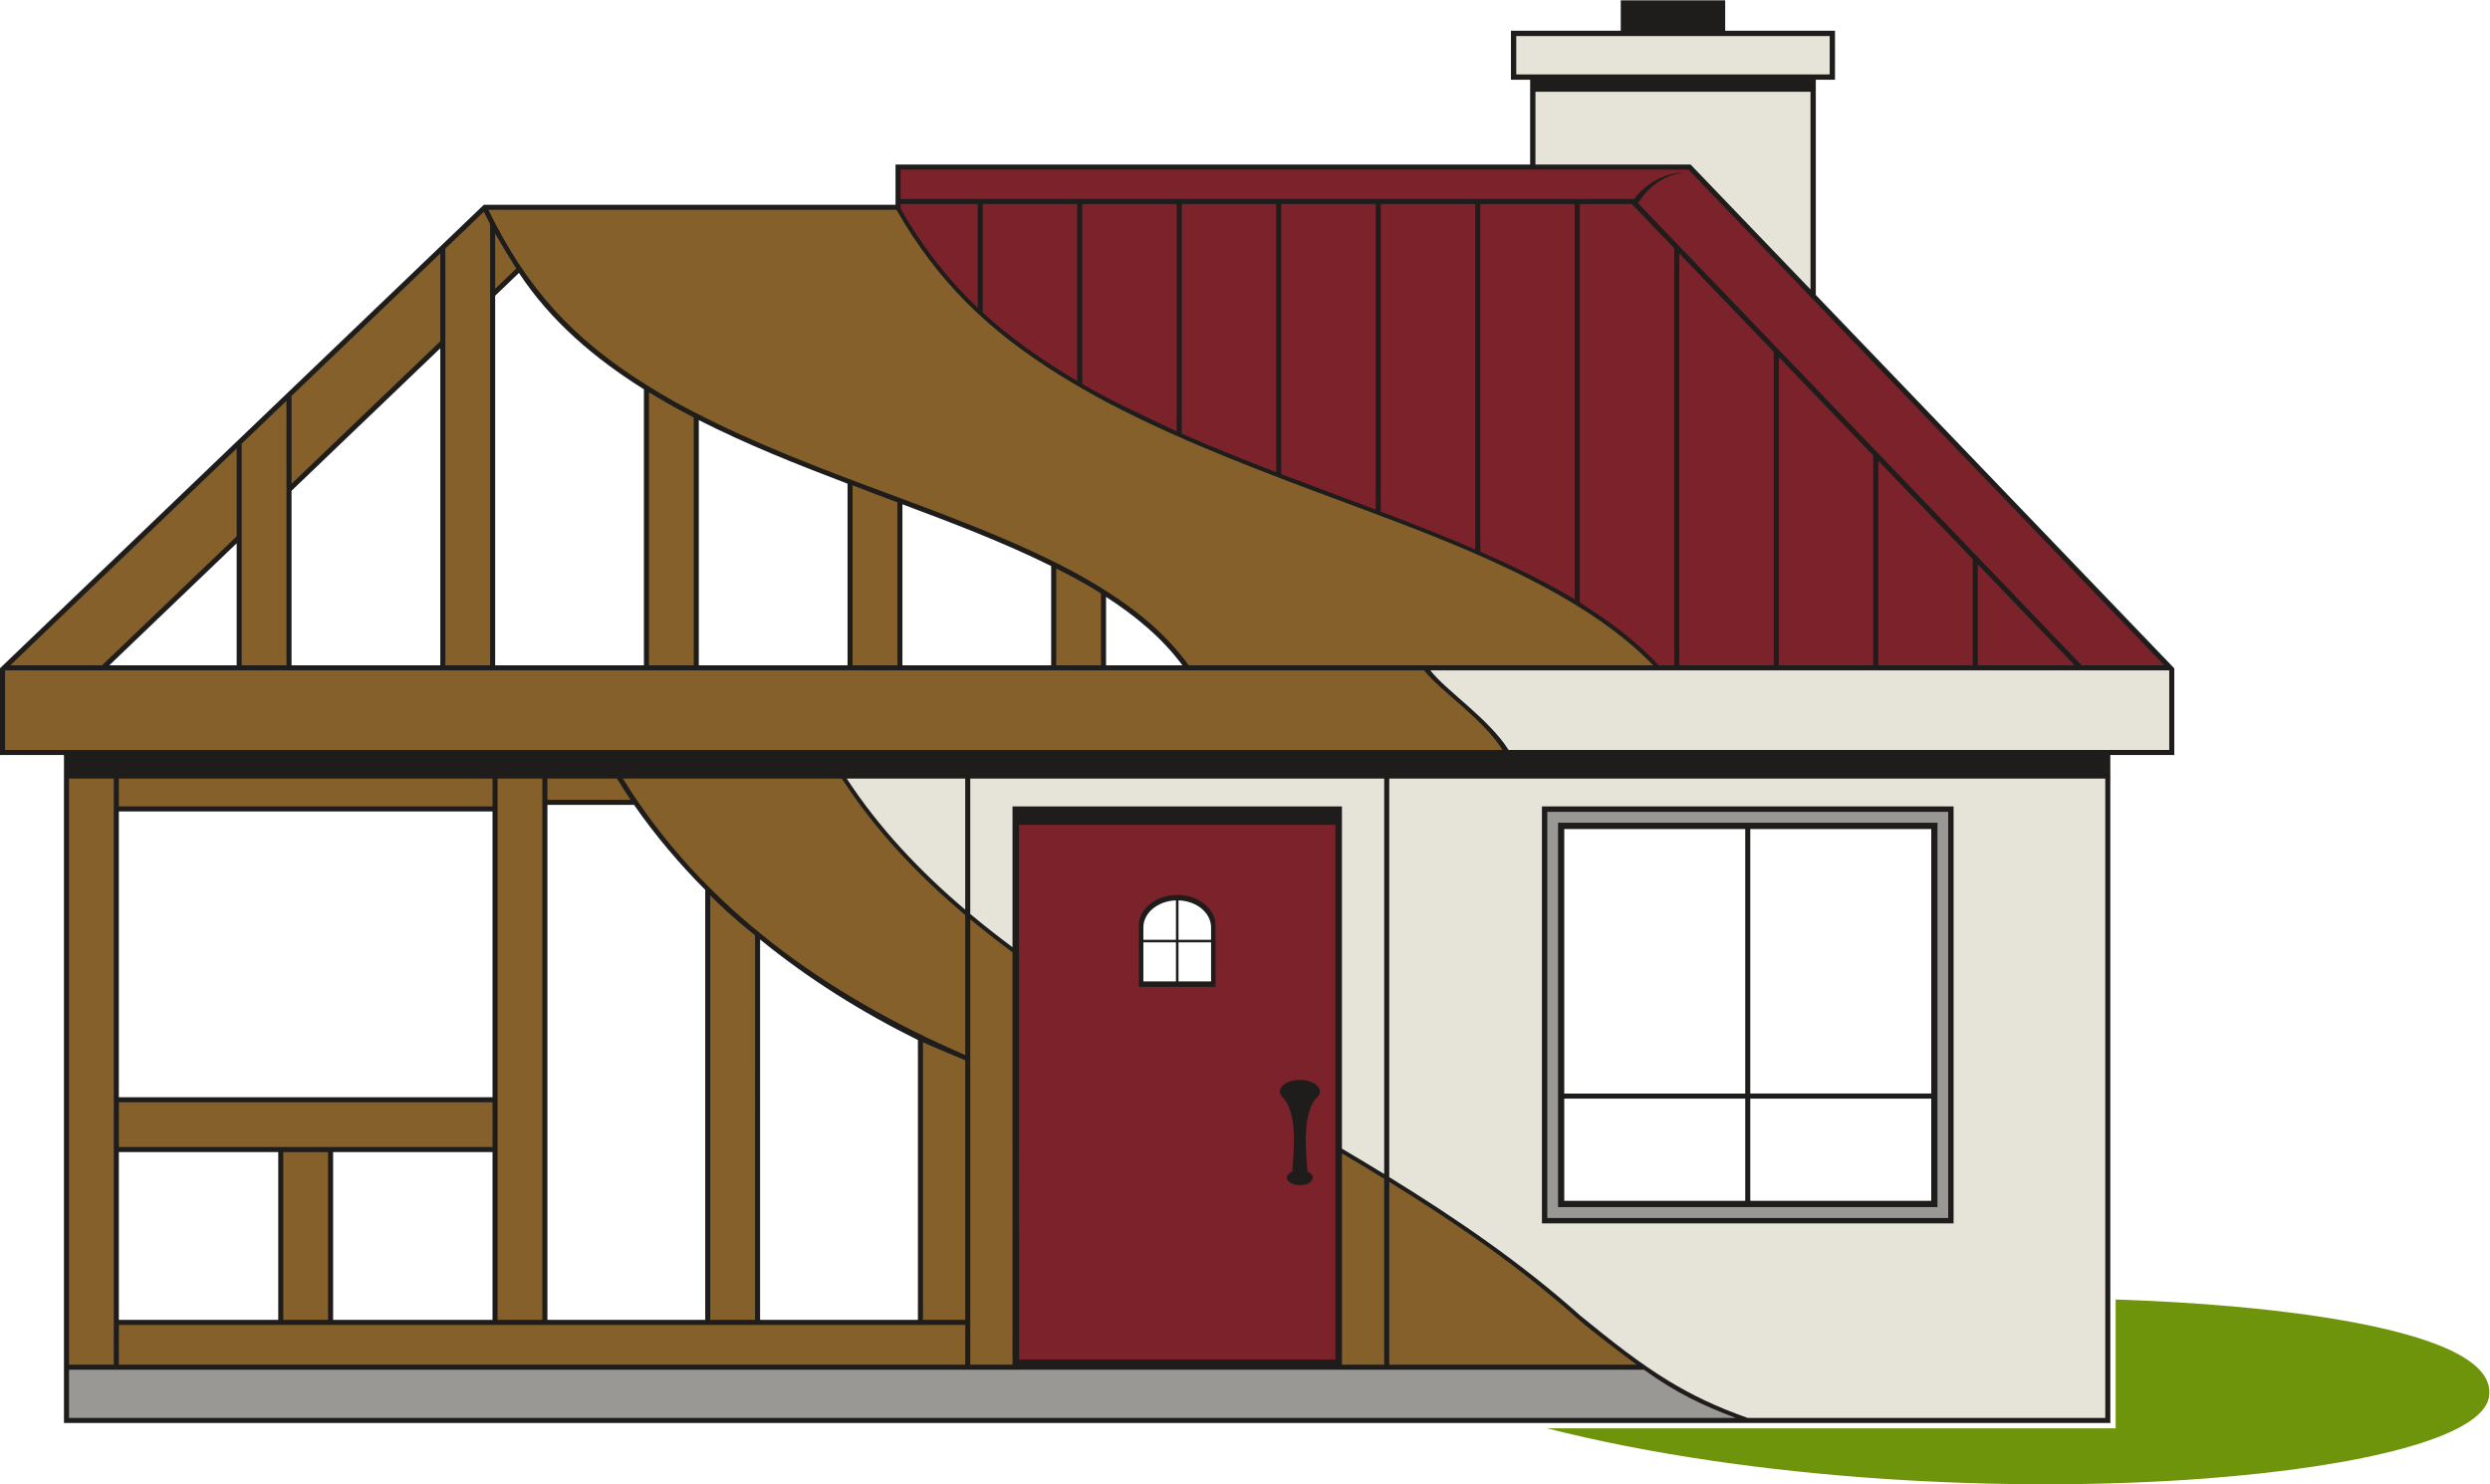 <?xml version="1.0" encoding="UTF-8" standalone="no"?>
<svg
   xmlns:dc="http://purl.org/dc/elements/1.1/"
   xmlns:cc="http://creativecommons.org/ns#"
   xmlns:rdf="http://www.w3.org/1999/02/22-rdf-syntax-ns#"
   xmlns:svg="http://www.w3.org/2000/svg"
   xmlns="http://www.w3.org/2000/svg"
   viewBox="0 0 977.8 582.88"
   height="582.88"
   width="977.8"
   xml:space="preserve"
   id="svg2"
   version="1.1"><defs
     id="defs6" /><g
     transform="matrix(1.333,0,0,-1.333,0,582.88)"
     id="g10"><g
       transform="scale(0.1)"
       id="g12"><path
         id="path14"
         style="fill:#6e940b;fill-opacity:1;fill-rule:evenodd;stroke:none"
         d="M 4556.98,164.98 C 5169.93,9.199 5927.95,-26.191 6497.23,17.051 c 458.93,34.863 814.52,121.445 834.96,239.492 20,114.961 -191.44,184.727 -433.85,226.895 -274.78,47.792 -588.46,58.437 -665.79,60.898 V 164.98 H 4556.98 v 0" /><path
         id="path16"
         style="fill:#1e1d1c;fill-opacity:1;fill-rule:evenodd;stroke:none"
         d="M 5349.22,4137.78 V 3503.75 L 6405.27,2403.77 V 2148.38 H 6216.84 V 180.684 H 188.438 V 2148.38 H 0 v 255.75 l 1425.33,1365.3 h 1212.83 v 118.55 h 1869.5 v 249.8 h -56.53 v 144.33 h 323.49 v 89.51 h 307.65 v -89.51 h 323.48 v -144.33 h -56.53 z M 3464.25,1720.18 v -116.1 h -95.95 v 36.53 c 0,42.96 42.63,77.98 95.95,79.57 z m -95.95,-123.6 h 95.95 v -115.25 h -95.95 v 115.25 z m 103.45,-115.25 v 115.25 h 95.95 v -115.25 h -95.95 z m 95.95,122.75 h -95.95 v 116.1 c 53.32,-1.59 95.95,-36.61 95.95,-79.57 v -36.53 z m 1040.5,326.27 h 533.11 V 1151.11 H 4608.2 v 779.24 z m 547.97,0 h 533.12 v -779.24 h -533.12 v 779.24 z m 533.12,-794.1 V 835.176 h -533.12 v 301.074 h 533.12 z M 5141.31,835.176 H 4608.2 v 301.074 h 533.11 V 835.176 Z M 1867.9,2001.45 H 1612.6 V 484.297 h 464.94 l -0.01,1266.813 c -75.82,76.21 -147.46,160.45 -209.63,250.34 z m -416.94,-19.3 -1100.886,-0.02 v -841.8 H 1450.96 v 841.82 z M 981.34,978.691 981.332,484.297 h 469.628 v 494.414 l -469.62,-0.02 z M 819.703,484.297 819.695,978.691 H 350.074 V 484.297 H 819.703 Z M 2239.17,1604.94 V 484.297 h 464.94 v 824.393 c -165.07,81.62 -322.16,179.83 -464.94,296.25 z m -180.59,1530.11 v -722.4 h 438.23 v 535.14 c -148.25,56.29 -296.74,115.37 -438.23,187.26 z m -161.64,-722.4 v 813.13 c -144.08,90 -274.3,200.36 -368.15,342.85 l -70.08,-67.13 V 2412.65 h 438.23 z m 761.51,474.38 v -474.38 h 438.23 v 292.46 c -141.07,70.03 -290.7,126.61 -438.23,181.92 z m 599.87,-272.74 v -201.64 h 225 c -60.21,81.37 -140.13,146.94 -225,201.64 z M 1297.07,2412.65 v 934.03 L 858.844,2926.91 v -514.26 h 438.226 z m -599.863,0 v 359.43 L 321.973,2412.65 h 375.234 v 0" /><path
         id="path18"
         style="fill:#7b222a;fill-opacity:1;fill-rule:evenodd;stroke:none"
         d="m 2653.02,3771.58 v -13.86 c 62.54,-108.44 136.59,-205.65 227.27,-291.8 v 305.66 H 2653.02 Z M 6376.14,2412.65 C 5908.76,2899.48 5441.38,3386.3 4973.98,3873.12 H 2653.02 v -86.67 h 2160.7 c 41.01,50.89 91.59,75.83 150.1,79.23 -63.25,-9.47 -107.62,-42.17 -138.36,-91.64 L 6132.49,2412.65 h 243.65 z M 2895.16,3452.02 c 81.59,-75.06 173.72,-139.95 278.26,-201.91 v 521.47 h -278.26 v -319.56 z m 293.12,-210.65 c 90.52,-52.77 183.48,-94.14 278.27,-139.77 v 669.98 h -278.27 v -530.21 z m 293.14,-146.35 c 91.56,-40.29 184.44,-77.35 278.26,-113.39 v 789.95 h -278.26 v -676.56 z m 293.12,-119.09 c 92.88,-35.07 185.52,-69.72 278.27,-104.84 v 900.49 h -278.27 v -795.65 z m 293.14,-110.47 c 94.85,-36.02 186.75,-71.9 278.26,-111.55 v 1017.67 h -278.26 v -906.12 z m 293.12,-118.03 c 77.46,-33.94 188.46,-85.5 278.27,-140.5 V 3771.58 H 4360.8 V 2747.43 Z m 293.14,-149.75 c 85.08,-53.82 163.54,-111.12 232.65,-185.03 h 45.61 v 1228.69 l -125.04,130.24 h -153.22 v -1173.9 z m 293.12,-185.03 h 278.26 v 923.39 l -278.26,289.82 V 2412.65 Z m 293.13,0 h 278.27 v 618.08 l -278.27,289.83 v -907.91 z m 293.13,0 h 278.26 v 312.78 l -278.26,289.82 v -602.6 z m 293.13,0 h 285.44 l -285.44,297.3 z" /><path
         id="path20"
         style="fill:#e6e3d9;fill-opacity:1;fill-rule:evenodd;stroke:none"
         d="m 6201.97,2163.24 h 188.44 v 234.55 H 4213.68 c 47.69,-61.36 170.99,-140.87 230.58,-234.55 h 1757.71 v 0" /><path
         id="path22"
         style="fill:#e6e3d9;fill-opacity:1;fill-rule:evenodd;stroke:none"
         d="M 5148.42,195.547 H 6201.97 V 2079.06 H 4092.6 V 904.902 c 199.46,-122.812 392.08,-255.058 563.84,-408.828 94.01,-76.504 172.33,-138.652 258.51,-191.094 68.71,-41.796 142.53,-77.48 233.47,-109.433 z m 185.17,3906.863 v -582.37 l -353.27,367.94 h -457.03 v 214.43 h 810.3 z m -861.81,51 h -5.01 v 113.07 c 307.77,0 615.57,0 923.35,0 v -113.07 c -306.12,0 -612.23,0 -918.34,0 z m 70.61,-2156.4 h 1212.7 V 768.516 H 4542.39 V 1997.01 Z m -464.66,82.05 H 2858.31 v -398.85 c 40.18,-33.59 81.73,-66.23 124.48,-98.06 v 414.86 c 323.49,0 646.98,0 970.46,0 V 988.75 c 41.69,-24.59 83.23,-49.453 124.48,-74.727 V 2079.06 Z m -1234.28,0 h -349.03 c 94.69,-144.86 213.72,-271.33 349.03,-386.31 v 386.31 0" /><path
         id="path24"
         style="fill:#7b222a;fill-opacity:1;fill-rule:evenodd;stroke:none"
         d="M 3934.06,367.461 V 1942.89 h -932.08 c 0,-216.33 -0.26,-1102.304 0.52,-1575.429 h 931.56 z M 3580.98,1645.9 v -180.51 h -225.96 v 180.51 c 0,49.86 50.58,90.27 112.98,90.27 62.4,0 112.98,-40.41 112.98,-90.27 z m 270.79,-724.748 c 29.68,-12.441 14.69,-39.941 -22.45,-39.941 -37.12,0 -52.12,27.5 -22.44,39.941 5.42,63.672 15.71,175.798 -28.86,219.298 l -0.07,0.06 c -21.91,22.54 6.34,50.68 51.37,50.68 45.04,0 73.29,-28.14 51.37,-50.68 v 0 c -45.41,-43.28 -33.8,-162.033 -28.92,-219.358 v 0" /><path
         id="path26"
         style="fill:#85602a;fill-opacity:1;fill-rule:evenodd;stroke:none"
         d="m 2843.45,1249.16 c -39.49,16.7 -80.4,33.14 -124.47,52.95 V 484.297 h 124.47 V 1249.16 Z M 2640.98,3754.55 H 1438.73 c 112.08,-230.09 247.16,-379.38 465.7,-515.91 l 0.04,0.04 c 5.69,-3.5 66.09,-42.26 139.24,-79.44 v 0.17 c 180.45,-93.88 377.73,-168.92 599.88,-251 v 0.07 c 188.42,-70.68 433.99,-161.05 613.8,-275.96 99.46,-62.98 183.43,-134.49 244.29,-219.87 h 1368.39 c -220.09,229.05 -616.89,370.25 -898.13,476.08 v -0.05 c -235.61,87.06 -477.61,178.42 -684.89,285.31 v -0.09 c -80.98,41.17 -156.68,88.37 -164.68,93.25 l -0.1,-0.06 c -213.29,133.27 -359.86,275.93 -481.29,487.46 z M 697.207,3051.38 30.383,2412.65 H 300.48 l 396.727,380.01 v 258.72 z m 761.503,470.71 62.06,59.44 c -22.74,36.57 -42.8,68.92 -62.06,103.37 v -162.81 z m -161.64,103.89 -438.226,-419.77 v -258.72 l 438.226,419.77 v 258.72 z m 1814.47,-928.2 v -285.13 h 131.91 v 211.53 c -50.6,32.62 -107.34,61.55 -131.91,73.6 z M 843.98,3191.97 712.07,3065.62 v -652.97 h 131.91 v 779.32 z m 599.87,-779.32 v 1299.57 c -6.2,11.73 -12.36,23.84 -18.56,36.58 L 1311.94,3640.22 V 2412.65 h 131.91 z m 467.96,804.42 v -804.42 h 131.9 v 730.23 c -55.9,28 -109.34,60.42 -131.9,74.19 z m 599.87,-274.19 v -530.23 h 131.91 v 480.16 c -49.14,18.17 -105.51,39.96 -131.91,50.07 z M 4195.21,2397.79 H 14.863 V 2163.24 H 4426.65 c -60.24,94.24 -183.94,173.79 -231.44,234.55 z M 3953.25,352.402 h 124.48 c 0,182.52 0,365.02 0,547.539 -41.25,25.313 -82.78,50.254 -124.48,74.883 0,-207.48 0,-414.961 0,-622.422 z m 868.41,0 c -31.34,22.344 -137.64,102.989 -173.01,134.551 -169.32,151.641 -359.22,282.383 -556.05,403.848 0,-179.473 0,-358.946 0,-538.399 243.02,0 486.04,0 729.06,0 z M 2982.79,1567.15 c -42.71,31.62 -84.27,64.02 -124.48,97.38 0,-437.38 0,-874.764 0,-1312.128 h 124.48 c 0,404.961 0,809.808 0,1214.748 z M 350.074,993.555 1450.96,993.574 V 1125.47 H 350.074 V 993.555 Z m 484.489,-14.864 0.003,-494.394 H 966.469 V 978.691 H 834.563 Z M 1597.73,484.297 V 2079.06 H 1465.82 V 484.297 h 131.91 z m 626.57,0 0.01,1133.023 c -66.59,52.95 -109.22,93.97 -131.91,117.37 V 484.297 h 131.9 z M 350.074,469.434 H 2843.45 V 352.402 H 350.074 V 469.434 Z M 335.211,352.402 h -131.91 c 0,575.547 0,1151.118 0,1726.658 h 131.91 c 0,-575.54 0,-1151.111 0,-1726.658 z M 2843.45,1676.95 c -141.36,119.14 -265.48,250.59 -363.38,402.11 h -645.04 c 235.4,-381.64 603.39,-639.76 1008.42,-814.39 v 412.28 z M 1450.96,2079.06 H 350.074 v -82.07 l 1100.886,0.02 v 82.05 z m 366.54,0 c 12.83,-21.13 26.23,-42.01 40.14,-62.6 H 1612.6 v 62.6 h 204.9 v 0" /><path
         id="path28"
         style="fill:#999894;fill-opacity:1;fill-rule:evenodd;stroke:none"
         d="m 203.301,195.547 c 1636.659,0 3273.309,0 4909.969,0 -97.41,36.719 -175.65,73.691 -270.42,141.973 -1546.52,0 -3093.04,0 -4639.549,0 v -141.973 0" /><path
         id="path30"
         style="fill:#999894;fill-opacity:1;fill-rule:evenodd;stroke:none"
         d="M 4558.22,1980.98 H 5739.26 V 784.551 H 4558.22 V 1980.98 Z m 31.66,-32.07 H 5707.61 V 816.621 H 4589.88 v 1132.289 0" /></g></g></svg>